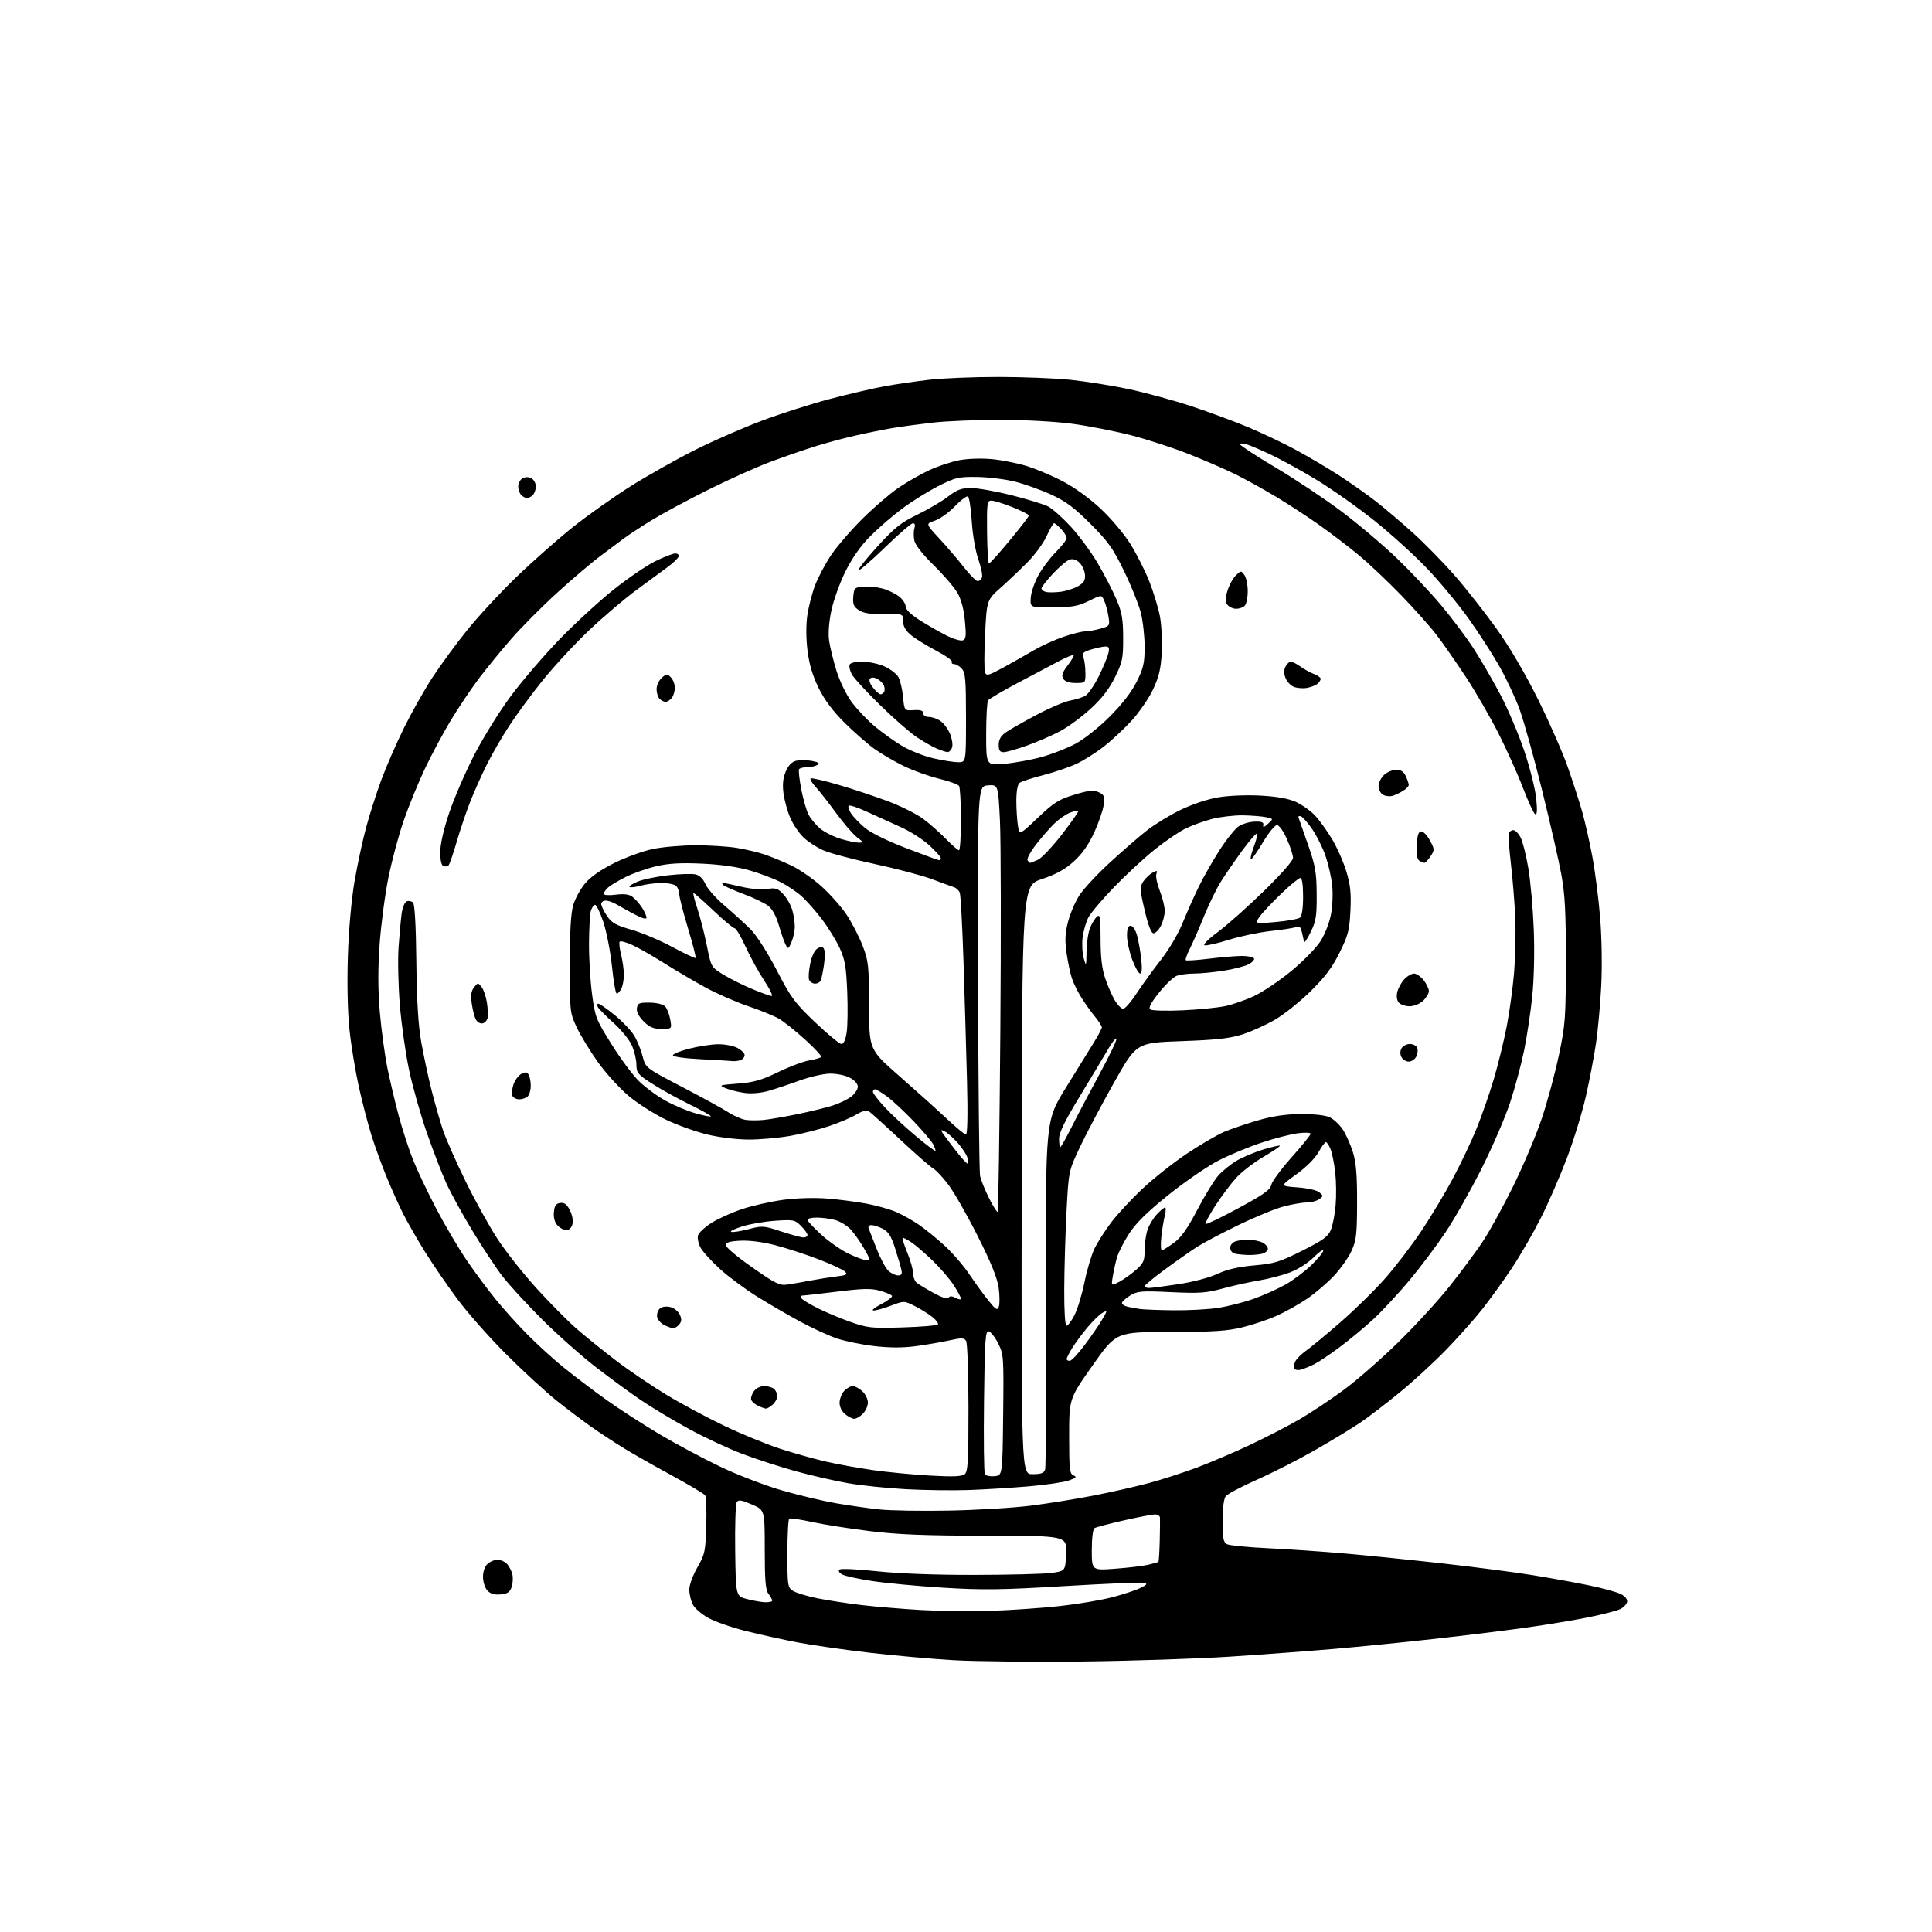 <?xml version="1.0" encoding="UTF-8" standalone="no"?>
<svg 
  version="1.1" 
  xmlns="http://www.w3.org/2000/svg" 
  xmlns:xlink="http://www.w3.org/1999/xlink" 
  xmlns:svg="http://www.w3.org/2000/svg"
  xmlns:rdf="http://www.w3.org/1999/02/22-rdf-syntax-ns#"
  xmlns:cc="http://creativecommons.org/ns#"
  xmlns:dc="http://purl.org/dc/elements/1.1/"
  viewBox="0 0 768 768"
  width="768"
  height="768"
>
<style>svg {background-color: white; }</style>"
<path stroke="none" fill="black" fill-rule="evenodd" d="M430.00,660.47C410.48,660.68 387.52,660.45 379.00,659.95C370.48,659.46 355.40,658.11 345.50,656.96C335.60,655.81 322.77,653.97 317.00,652.87C311.23,651.77 302.00,649.74 296.50,648.36C291.00,646.98 284.33,644.66 281.67,643.22C279.02,641.78 276.20,639.36 275.42,637.85C274.64,636.34 274.00,633.65 274.00,631.88C274.00,630.08 275.42,626.19 277.21,623.08C280.20,617.88 280.44,616.75 280.75,606.50C280.93,600.45 280.73,595.00 280.29,594.39C279.86,593.78 273.91,590.24 267.07,586.52C260.23,582.80 251.68,577.95 248.07,575.74C244.46,573.53 238.57,569.67 235.00,567.16C231.43,564.64 225.12,559.88 221.00,556.57C216.88,553.26 208.05,545.14 201.40,538.52C194.74,531.91 185.90,521.91 181.75,516.31C177.59,510.70 171.72,502.13 168.70,497.24C165.69,492.36 161.87,485.70 160.23,482.43C158.58,479.17 155.66,472.68 153.74,468.00C151.81,463.32 149.10,455.90 147.72,451.50C146.33,447.10 144.05,438.32 142.64,432.00C141.24,425.68 139.55,415.36 138.90,409.08C138.18,402.11 137.95,390.79 138.29,380.08C138.63,369.57 139.69,357.67 140.91,350.50C142.04,343.90 144.11,334.23 145.52,329.00C146.92,323.77 149.66,315.23 151.59,310.00C153.53,304.77 157.55,295.55 160.52,289.50C163.50,283.45 168.56,274.45 171.78,269.50C175.00,264.55 181.25,256.00 185.69,250.50C190.12,245.00 198.87,235.55 205.14,229.50C211.40,223.45 221.47,214.54 227.51,209.70C233.56,204.86 244.13,197.39 251.00,193.08C257.88,188.78 269.35,182.33 276.50,178.75C283.65,175.17 295.57,169.97 303.00,167.19C310.43,164.40 322.57,160.53 330.00,158.58C337.43,156.63 347.10,154.38 351.50,153.57C355.90,152.77 363.97,151.59 369.44,150.96C374.91,150.33 387.28,149.83 396.94,149.84C406.60,149.84 419.45,150.36 425.50,150.98C431.55,151.61 441.90,153.25 448.50,154.64C455.10,156.04 466.35,159.10 473.50,161.45C480.65,163.81 491.00,167.64 496.50,169.96C502.00,172.28 510.32,176.25 515.00,178.77C519.67,181.28 527.33,185.80 532.00,188.80C536.67,191.80 543.42,196.55 547.00,199.35C550.58,202.15 557.19,207.78 561.71,211.85C566.22,215.92 573.65,223.51 578.21,228.71C582.77,233.92 590.25,243.42 594.84,249.84C600.06,257.13 606.26,267.68 611.38,278.00C615.89,287.07 621.23,299.23 623.24,305.00C625.25,310.77 627.80,318.65 628.89,322.50C629.99,326.35 631.80,334.29 632.91,340.15C634.03,346.01 635.45,357.03 636.07,364.65C636.73,372.76 636.91,384.09 636.51,392.00C636.13,399.43 635.19,409.69 634.42,414.81C633.66,419.93 631.87,429.30 630.45,435.62C629.03,441.95 625.63,453.06 622.89,460.31C620.14,467.56 615.42,478.41 612.38,484.41C609.34,490.41 604.15,499.37 600.84,504.32C597.54,509.27 592.31,516.51 589.23,520.41C586.15,524.31 579.77,531.49 575.06,536.36C570.35,541.24 562.00,548.93 556.50,553.44C551.00,557.96 543.80,563.47 540.50,565.68C537.20,567.89 529.22,572.73 522.76,576.43C516.31,580.13 505.96,585.40 499.76,588.15C493.57,590.90 487.94,593.88 487.25,594.77C486.48,595.76 486.00,599.56 486.00,604.66C486.00,611.52 486.30,613.08 487.75,613.84C488.71,614.34 496.02,615.06 504.00,615.44C511.98,615.81 525.92,616.77 535.00,617.57C544.08,618.37 561.61,620.16 573.97,621.55C586.33,622.94 602.08,624.99 608.97,626.10C615.86,627.21 626.00,629.04 631.50,630.17C637.00,631.29 642.77,632.87 644.31,633.67C646.04,634.56 647.00,635.77 646.80,636.80C646.62,637.73 645.36,639.02 643.99,639.67C642.62,640.33 637.00,641.77 631.50,642.89C626.00,644.00 614.98,645.83 607.00,646.95C599.02,648.08 582.60,650.10 570.50,651.45C558.40,652.80 540.40,654.60 530.50,655.45C520.60,656.30 501.93,657.69 489.00,658.54C476.07,659.38 449.52,660.25 430.00,660.47zM394.00,640.32C401.98,640.07 414.35,639.21 421.50,638.41C428.65,637.62 438.10,636.01 442.50,634.84C446.90,633.67 451.85,632.01 453.50,631.16C456.14,629.79 456.26,629.55 454.50,629.17C453.40,628.94 439.23,629.54 423.00,630.51C398.06,632.01 390.64,632.10 375.00,631.14C364.82,630.51 352.07,629.31 346.66,628.48C341.24,627.65 335.91,626.48 334.80,625.89C333.66,625.28 333.16,624.44 333.65,623.95C334.14,623.46 340.61,623.74 348.51,624.59C357.30,625.53 371.80,626.08 387.50,626.05C401.25,626.03 414.98,625.67 418.00,625.26C423.50,624.50 423.50,624.50 423.79,617.50C424.08,610.50 424.08,610.50 392.29,610.47C368.02,610.45 357.06,610.02 345.94,608.66C337.94,607.68 327.59,606.05 322.94,605.04C318.30,604.03 314.16,603.41 313.75,603.66C313.34,603.91 313.00,610.16 313.00,617.54C313.00,630.35 313.10,631.02 315.25,632.40C316.49,633.20 320.88,634.53 325.00,635.36C329.12,636.18 337.00,637.39 342.50,638.04C348.00,638.68 358.57,639.57 366.00,640.00C373.43,640.43 386.02,640.58 394.00,640.32zM304.25,636.92C305.76,636.96 306.99,636.66 306.97,636.25C306.95,635.84 306.28,634.63 305.47,633.56C304.32,632.04 304.00,628.18 304.00,615.93C304.00,600.25 304.00,600.25 298.86,598.04C294.70,596.24 293.56,596.08 292.87,597.16C292.39,597.90 292.12,606.60 292.25,616.50C292.50,634.50 292.50,634.50 297.00,635.67C299.48,636.31 302.74,636.88 304.25,636.92zM198.93,633.80C196.47,634.01 194.88,633.53 193.70,632.22C192.76,631.19 192.00,628.76 192.00,626.83C192.00,624.69 192.72,622.66 193.83,621.65C194.83,620.74 196.60,620.00 197.76,620.00C198.91,620.00 200.56,620.71 201.43,621.57C202.29,622.43 203.29,624.30 203.64,625.71C204.00,627.12 203.88,629.46 203.38,630.89C202.66,632.94 201.71,633.56 198.93,633.80zM443.25,623.59C448.34,623.22 454.22,622.52 456.33,622.04C458.44,621.57 460.31,621.02 460.49,620.84C460.67,620.65 460.90,616.90 461.01,612.50C461.12,608.10 461.16,603.94 461.10,603.25C461.05,602.56 460.16,602.00 459.13,602.00C458.10,602.00 452.52,603.07 446.73,604.38C440.94,605.69 435.70,607.07 435.10,607.44C434.45,607.84 434.00,611.41 434.00,616.20C434.00,624.27 434.00,624.27 443.25,623.59zM377.50,600.48C388.50,600.26 403.09,599.38 409.91,598.51C416.74,597.64 427.99,595.83 434.91,594.47C441.84,593.12 451.65,590.89 456.72,589.53C461.79,588.17 470.34,585.41 475.72,583.40C481.10,581.39 490.66,577.31 496.97,574.33C503.29,571.36 512.06,566.83 516.47,564.27C520.89,561.71 528.77,556.47 534.00,552.64C539.23,548.80 549.04,540.23 555.82,533.59C562.60,526.96 571.77,516.95 576.20,511.36C580.63,505.78 586.49,497.90 589.21,493.85C591.93,489.81 597.48,479.75 601.53,471.50C605.59,463.25 610.71,451.10 612.92,444.50C615.12,437.90 618.16,426.65 619.67,419.50C622.24,407.37 622.42,404.86 622.45,382.00C622.47,362.42 622.10,355.49 620.63,347.50C619.62,342.00 616.16,326.89 612.95,313.93C609.74,300.96 605.73,286.58 604.05,281.97C602.36,277.35 598.72,269.60 595.95,264.73C593.19,259.86 587.68,251.34 583.71,245.79C579.75,240.25 572.49,231.47 567.58,226.28C562.68,221.10 553.23,212.49 546.58,207.16C539.94,201.83 529.44,194.42 523.26,190.69C517.08,186.96 508.75,182.39 504.76,180.54C500.77,178.68 496.49,176.87 495.25,176.51C494.01,176.16 493.00,176.23 493.00,176.68C493.00,177.13 499.41,181.31 507.25,185.97C515.09,190.62 526.86,198.47 533.41,203.40C539.96,208.32 549.80,216.66 555.28,221.91C560.76,227.17 568.64,235.53 572.80,240.49C576.96,245.44 582.71,253.10 585.58,257.50C588.45,261.90 593.30,270.23 596.35,276.00C599.41,281.77 603.74,292.00 605.99,298.71C608.23,305.43 610.35,313.94 610.69,317.62C611.13,322.33 611.00,324.12 610.23,323.64C609.63,323.27 607.47,318.59 605.42,313.24C603.38,307.88 599.01,298.16 595.72,291.64C592.42,285.12 586.58,274.99 582.72,269.14C578.87,263.29 573.66,255.80 571.14,252.50C568.62,249.20 562.27,242.06 557.03,236.64C551.79,231.21 544.12,223.98 540.00,220.56C535.88,217.15 528.67,211.67 524.00,208.38C519.33,205.09 511.68,200.11 507.00,197.32C502.32,194.52 495.35,190.66 491.50,188.74C487.65,186.82 479.32,183.19 473.00,180.67C466.68,178.15 456.20,174.72 449.72,173.05C443.25,171.39 432.67,169.32 426.22,168.46C419.52,167.57 407.22,166.90 397.50,166.90C388.15,166.90 376.23,167.39 371.00,167.98C365.77,168.57 358.57,169.54 355.00,170.13C351.43,170.73 344.68,172.09 340.00,173.15C335.32,174.21 328.01,176.18 323.75,177.53C319.49,178.87 311.61,181.60 306.25,183.59C300.89,185.59 289.75,190.59 281.50,194.70C273.25,198.82 263.12,204.27 259.00,206.81C254.88,209.34 249.93,212.60 248.00,214.03C246.07,215.47 241.83,218.64 238.57,221.07C235.30,223.51 227.72,229.96 221.72,235.40C215.72,240.85 207.47,249.12 203.39,253.79C199.31,258.46 193.43,265.65 190.33,269.77C187.22,273.90 182.21,281.37 179.18,286.38C176.16,291.40 171.55,300.00 168.94,305.50C166.33,311.00 162.56,320.20 160.57,325.94C158.57,331.68 155.80,341.96 154.42,348.79C153.04,355.61 151.46,367.56 150.91,375.34C150.21,385.20 150.23,393.40 150.99,402.34C151.59,409.40 152.97,419.52 154.06,424.84C155.15,430.15 157.19,438.74 158.60,443.92C160.00,449.10 162.50,456.75 164.14,460.92C165.79,465.09 169.97,473.90 173.43,480.50C176.89,487.10 182.34,496.32 185.53,501.00C188.72,505.68 193.90,512.66 197.05,516.52C200.19,520.39 205.89,526.72 209.73,530.58C213.56,534.45 220.02,540.32 224.10,543.63C228.17,546.94 235.78,552.70 241.00,556.43C246.22,560.17 255.78,566.35 262.23,570.17C268.68,573.99 279.53,579.78 286.35,583.04C293.16,586.30 304.17,590.53 310.80,592.44C317.44,594.35 327.06,596.65 332.18,597.54C337.31,598.43 345.10,599.55 349.50,600.02C353.90,600.49 366.50,600.70 377.50,600.48zM385.00,592.31C378.68,592.53 367.43,592.38 360.00,591.97C352.57,591.57 342.23,590.49 337.00,589.57C331.77,588.65 322.55,586.54 316.50,584.88C310.45,583.22 300.88,580.11 295.22,577.99C289.57,575.86 279.90,571.34 273.72,567.95C267.55,564.57 259.12,559.52 255.00,556.73C250.88,553.95 242.81,548.06 237.07,543.63C231.34,539.21 221.65,530.62 215.55,524.55C209.45,518.47 202.32,510.70 199.69,507.28C197.07,503.86 191.72,495.76 187.81,489.28C183.89,482.80 179.24,474.34 177.47,470.47C175.70,466.60 172.19,457.52 169.68,450.30C167.16,443.07 163.97,431.78 162.59,425.21C161.20,418.64 159.56,407.02 158.94,399.38C158.32,391.75 158.10,381.45 158.44,376.50C158.79,371.55 159.34,365.55 159.66,363.17C159.99,360.77 160.89,358.59 161.69,358.29C162.49,357.98 163.61,358.21 164.20,358.80C164.87,359.47 165.35,368.09 165.50,382.18C165.67,397.52 166.26,407.47 167.41,414.00C168.32,419.23 170.16,427.83 171.49,433.13C172.83,438.42 174.88,445.62 176.05,449.13C177.22,452.63 181.27,461.80 185.04,469.50C188.81,477.20 194.54,487.55 197.77,492.50C201.00,497.45 207.92,506.23 213.16,512.00C218.39,517.77 225.56,525.02 229.09,528.10C232.61,531.18 239.73,536.93 244.89,540.87C250.06,544.82 259.19,551.00 265.18,554.61C271.17,558.22 281.57,563.78 288.29,566.97C295.00,570.15 304.77,574.15 310.00,575.86C315.23,577.56 323.32,579.84 328.00,580.93C332.68,582.01 341.23,583.57 347.00,584.39C352.77,585.21 363.01,586.19 369.74,586.57C378.92,587.08 382.36,586.94 383.49,586.01C384.76,584.95 385.00,580.81 384.98,559.63C384.98,545.81 384.55,533.84 384.04,533.03C383.24,531.77 382.29,531.75 377.31,532.85C374.11,533.55 368.12,534.58 364.00,535.13C358.88,535.82 353.63,535.81 347.45,535.08C342.47,534.50 335.75,533.12 332.51,532.00C329.27,530.89 322.82,527.92 318.16,525.40C313.51,522.89 305.83,518.43 301.10,515.50C296.37,512.57 289.67,507.60 286.22,504.47C282.76,501.34 279.25,497.45 278.42,495.84C277.58,494.22 277.16,492.06 277.49,491.03C277.82,490.00 280.20,487.80 282.79,486.14C285.38,484.49 290.88,482.01 295.00,480.63C299.12,479.26 306.53,477.60 311.45,476.94C316.81,476.24 323.84,476.04 328.95,476.45C333.65,476.83 340.76,477.76 344.74,478.52C348.73,479.28 354.00,480.79 356.46,481.88C358.92,482.97 362.92,485.23 365.35,486.90C367.78,488.57 372.34,492.28 375.47,495.14C378.60,498.01 382.99,503.08 385.23,506.42C387.47,509.77 390.89,514.47 392.83,516.89C395.90,520.70 396.45,521.03 397.05,519.39C397.43,518.35 397.40,515.01 396.99,511.97C396.46,508.09 393.98,501.96 388.71,491.47C384.57,483.24 379.32,474.03 377.05,471.01C374.77,467.99 372.03,465.05 370.94,464.47C369.85,463.89 363.91,458.68 357.73,452.90C351.55,447.12 345.93,442.04 345.23,441.62C344.51,441.19 342.51,441.76 340.56,442.96C338.69,444.12 333.86,446.19 329.83,447.56C325.80,448.94 318.73,450.72 314.12,451.53C309.51,452.34 302.08,453.00 297.62,452.99C292.98,452.99 285.94,452.13 281.19,450.99C276.63,449.90 269.20,447.24 264.69,445.07C260.19,442.91 253.57,438.71 250.00,435.73C246.43,432.76 240.92,426.73 237.77,422.33C234.62,417.93 230.80,411.67 229.27,408.42C226.55,402.60 226.50,402.17 226.50,383.50C226.50,370.38 226.92,363.04 227.87,359.79C228.62,357.20 230.79,353.27 232.68,351.06C234.90,348.47 239.04,345.60 244.31,343.00C248.82,340.78 255.65,338.30 259.50,337.50C263.35,336.69 271.00,336.03 276.50,336.02C282.00,336.02 289.34,336.48 292.81,337.04C296.27,337.60 301.22,338.77 303.81,339.63C306.39,340.49 311.20,342.47 314.51,344.03C317.81,345.59 323.28,349.37 326.65,352.43C330.03,355.48 334.51,360.56 336.61,363.72C338.70,366.88 341.54,372.40 342.92,375.98C345.23,382.01 345.42,383.81 345.46,399.87C345.50,417.24 345.50,417.24 357.50,427.75C364.10,433.54 372.55,441.13 376.27,444.63C379.99,448.14 383.47,451.00 383.99,451.00C384.58,451.00 384.74,442.93 384.40,429.75C384.10,418.06 383.48,396.80 383.02,382.50C382.55,368.20 381.88,355.76 381.52,354.85C381.16,353.94 380.11,352.96 379.18,352.66C378.26,352.37 374.35,350.94 370.50,349.49C366.65,348.04 356.43,345.33 347.78,343.48C339.13,341.63 329.91,339.17 327.28,338.01C324.65,336.85 321.07,334.51 319.32,332.82C317.57,331.12 315.23,327.64 314.13,325.08C313.03,322.51 311.83,318.17 311.46,315.42C310.99,311.90 311.25,309.33 312.33,306.75C313.36,304.29 314.72,302.86 316.44,302.43C317.86,302.07 320.67,302.09 322.69,302.47C325.41,302.98 325.99,303.39 324.93,304.06C324.14,304.56 322.29,304.98 320.81,304.98C319.33,304.99 317.90,305.35 317.63,305.78C317.37,306.21 317.76,309.78 318.51,313.71C319.26,317.64 320.56,322.18 321.40,323.81C322.24,325.43 324.32,327.93 326.01,329.36C327.71,330.78 331.41,332.64 334.23,333.48C337.05,334.31 340.29,334.99 341.43,334.97C343.30,334.94 343.23,334.73 340.70,332.85C339.16,331.70 335.39,327.33 332.32,323.13C329.25,318.93 325.59,314.27 324.19,312.76C322.79,311.25 321.91,309.76 322.22,309.44C322.54,309.13 327.68,310.31 333.65,312.08C339.62,313.84 348.50,316.81 353.40,318.67C358.29,320.53 364.37,323.58 366.90,325.45C369.43,327.32 373.51,330.91 375.96,333.43C378.41,335.94 380.77,338.00 381.21,338.00C381.64,338.00 381.99,332.49 381.98,325.75C381.98,319.01 381.64,313.01 381.23,312.40C380.83,311.80 377.23,310.51 373.24,309.54C369.25,308.57 362.95,306.31 359.24,304.50C355.53,302.70 350.25,299.60 347.50,297.62C344.75,295.64 339.43,290.97 335.69,287.26C331.08,282.68 327.76,278.24 325.43,273.50C323.03,268.63 321.69,264.12 321.01,258.67C320.41,253.90 320.38,248.44 320.92,244.67C321.41,241.28 322.78,235.92 323.97,232.76C325.16,229.61 328.01,224.21 330.31,220.76C332.60,217.32 338.22,210.79 342.79,206.25C347.36,201.72 353.81,196.17 357.12,193.92C360.43,191.67 365.94,188.52 369.36,186.92C372.78,185.32 378.22,183.52 381.47,182.92C384.89,182.29 390.32,182.13 394.43,182.53C398.32,182.92 404.43,184.13 408.00,185.22C411.57,186.31 418.01,189.01 422.29,191.23C427.03,193.69 432.99,197.98 437.52,202.21C441.69,206.10 446.91,212.31 449.41,216.33C451.85,220.27 455.20,226.90 456.84,231.05C458.48,235.20 460.37,241.38 461.04,244.78C461.71,248.18 462.06,254.70 461.82,259.28C461.47,265.84 460.74,268.96 458.35,274.07C456.68,277.63 452.78,283.28 449.68,286.64C446.57,289.99 441.60,294.61 438.63,296.90C435.65,299.20 430.94,302.18 428.15,303.52C425.36,304.86 419.35,306.92 414.79,308.10C410.23,309.27 405.94,310.68 405.25,311.24C404.49,311.85 404.00,314.66 404.01,318.37C404.02,321.74 404.30,326.19 404.64,328.25C405.26,332.00 405.26,332.00 412.59,325.04C418.95,319.01 420.86,317.79 427.04,315.92C432.86,314.15 434.63,313.97 436.71,314.91C438.96,315.94 439.19,316.52 438.73,319.99C438.44,322.14 436.73,327.10 434.92,331.02C432.67,335.91 430.12,339.50 426.79,342.50C423.29,345.65 419.78,347.57 414.12,349.46C406.29,352.07 406.29,352.07 406.14,469.03C405.99,586.00 405.99,586.00 410.43,586.00C413.85,586.00 415.00,585.58 415.45,584.17C415.77,583.16 415.93,551.55 415.81,513.92C415.60,445.50 415.60,445.50 423.63,432.50C428.04,425.35 433.08,417.20 434.83,414.39C436.57,411.58 438.00,408.87 438.00,408.37C438.00,407.87 436.72,405.89 435.15,403.98C433.59,402.07 431.19,398.70 429.82,396.50C428.45,394.30 426.79,390.93 426.13,389.00C425.47,387.07 424.50,382.52 423.98,378.88C423.25,373.74 423.39,370.94 424.57,366.39C425.41,363.16 427.42,358.46 429.04,355.94C430.66,353.41 436.10,347.56 441.14,342.93C446.18,338.29 452.82,332.53 455.90,330.12C458.98,327.71 464.99,324.03 469.27,321.96C473.82,319.74 480.02,317.67 484.26,316.96C488.47,316.25 495.51,315.96 501.12,316.27C507.62,316.62 512.18,317.44 515.13,318.77C517.53,319.86 520.93,322.27 522.69,324.12C524.44,325.98 527.49,330.20 529.48,333.50C531.46,336.80 534.02,342.57 535.16,346.32C536.80,351.71 537.15,355.00 536.82,361.98C536.44,369.77 535.93,371.75 532.52,378.66C529.61,384.55 526.75,388.36 521.02,394.00C516.82,398.12 510.49,403.20 506.94,405.28C503.40,407.35 497.57,410.00 494.00,411.15C488.86,412.80 483.77,413.37 469.62,413.87C451.74,414.50 451.74,414.50 442.75,430.50C437.81,439.30 431.74,450.77 429.28,456.00C424.79,465.50 424.79,465.50 423.94,482.00C423.48,491.07 423.07,504.91 423.05,512.75C423.02,521.42 423.38,527.00 423.98,527.00C424.52,527.00 425.94,525.09 427.14,522.75C428.34,520.41 430.12,514.53 431.10,509.69C432.08,504.84 433.86,498.85 435.06,496.38C436.25,493.91 439.21,489.25 441.64,486.03C444.06,482.80 449.67,476.75 454.11,472.58C458.55,468.41 466.52,462.10 471.84,458.56C477.15,455.03 483.75,451.17 486.50,449.99C489.25,448.82 495.32,446.74 500.00,445.38C506.03,443.63 511.02,442.90 517.17,442.86C522.47,442.83 526.93,443.34 528.63,444.16C530.17,444.90 532.47,447.05 533.74,448.94C535.01,450.83 536.83,454.88 537.78,457.94C539.08,462.15 539.49,467.01 539.46,478.00C539.43,490.74 539.16,493.08 537.25,497.26C536.05,499.88 532.91,504.32 530.28,507.14C527.65,509.95 522.86,514.05 519.64,516.24C516.41,518.43 511.01,521.47 507.64,522.99C504.26,524.51 498.12,526.59 494.00,527.60C487.91,529.10 482.48,529.46 465.09,529.48C443.68,529.50 443.68,529.50 434.34,542.76C425.00,556.01 425.00,556.01 425.00,570.90C425.00,584.14 425.19,585.87 426.75,586.50C428.15,587.07 427.79,587.47 424.91,588.50C422.93,589.21 415.73,590.26 408.91,590.85C402.08,591.43 391.32,592.09 385.00,592.31zM395.34,586.81C398.50,586.50 398.50,586.50 398.77,562.50C399.03,539.27 398.96,538.35 396.77,534.00C395.52,531.52 393.82,529.38 393.00,529.23C391.70,528.99 391.45,532.73 391.16,556.93C390.98,572.32 391.13,585.41 391.51,586.01C391.88,586.62 393.61,586.97 395.34,586.81zM339.61,564.00C338.85,564.00 337.22,563.19 335.99,562.19C334.66,561.12 333.75,559.27 333.75,557.66C333.75,556.16 334.55,554.05 335.53,552.97C336.51,551.89 338.06,551.00 338.97,551.00C339.88,551.00 341.61,551.92 342.81,553.04C344.02,554.16 345.00,556.19 345.00,557.54C345.00,558.89 344.10,560.90 343.00,562.00C341.90,563.10 340.37,564.00 339.61,564.00zM304.42,559.93C303.91,559.90 302.51,559.39 301.31,558.81C300.10,558.22 298.90,557.18 298.63,556.49C298.37,555.80 298.82,554.28 299.63,553.11C300.53,551.84 302.20,551.00 303.86,551.00C305.37,551.00 307.14,551.54 307.80,552.20C308.46,552.86 309.00,554.14 309.00,555.05C309.00,555.95 308.18,557.43 307.17,558.35C306.17,559.26 304.93,559.97 304.42,559.93zM517.33,544.41C516.14,544.78 514.88,544.62 514.54,544.06C514.19,543.50 514.38,542.16 514.95,541.09C515.53,540.02 517.46,538.12 519.25,536.87C521.04,535.62 527.19,530.53 532.92,525.55C538.65,520.57 546.68,512.68 550.77,508.01C554.86,503.35 561.25,494.97 564.97,489.41C568.69,483.84 574.29,474.53 577.40,468.72C580.52,462.91 584.80,453.92 586.91,448.73C589.02,443.55 592.13,434.62 593.82,428.90C595.52,423.18 597.82,413.77 598.94,408.00C600.06,402.23 601.38,392.55 601.88,386.50C602.37,380.45 602.58,370.77 602.34,365.00C602.11,359.23 601.33,349.55 600.62,343.50C599.91,337.45 599.52,331.94 599.77,331.25C600.01,330.56 600.83,330.00 601.58,330.00C602.33,330.00 603.63,331.31 604.46,332.92C605.29,334.52 606.68,340.03 607.54,345.17C608.41,350.30 609.38,361.29 609.70,369.58C610.04,378.55 609.79,389.29 609.09,396.08C608.44,402.36 606.99,412.00 605.87,417.50C604.75,423.00 602.24,432.35 600.29,438.28C598.33,444.21 593.21,456.07 588.90,464.64C584.58,473.21 578.16,484.56 574.62,489.86C571.08,495.16 564.59,503.80 560.20,509.05C555.80,514.30 549.38,521.21 545.93,524.40C542.49,527.59 536.48,532.58 532.58,535.49C528.69,538.39 524.15,541.44 522.50,542.26C520.85,543.08 518.53,544.05 517.33,544.41zM425.25,540.95C425.94,540.93 428.59,538.12 431.15,534.70C433.71,531.29 436.83,526.75 438.08,524.62C440.28,520.86 440.29,520.78 438.29,521.84C437.16,522.45 434.44,525.10 432.24,527.72C430.05,530.35 427.30,534.08 426.13,536.00C424.96,537.92 424.01,539.84 424.00,540.25C424.00,540.66 424.56,540.98 425.25,540.95zM267.63,527.99C267.01,527.98 265.38,527.40 264.00,526.71C262.62,526.02 261.37,524.52 261.20,523.39C261.04,522.25 261.56,520.78 262.36,520.12C263.22,519.40 264.90,519.19 266.48,519.59C267.96,519.95 269.64,521.31 270.23,522.60C271.02,524.34 270.97,525.33 270.02,526.47C269.33,527.31 268.25,527.99 267.63,527.99zM358.79,527.67C366.10,527.44 372.40,526.93 372.79,526.54C373.18,526.14 372.21,524.79 370.63,523.53C369.05,522.27 365.88,520.29 363.57,519.14C359.38,517.05 359.38,517.05 354.18,519.02C351.32,520.11 348.20,520.98 347.24,520.95C346.28,520.93 347.65,519.79 350.29,518.42C352.92,517.05 354.84,515.55 354.56,515.10C354.28,514.65 352.13,513.74 349.77,513.08C346.33,512.11 343.03,512.18 332.83,513.44C325.87,514.30 319.66,515.00 319.03,515.00C318.40,515.00 318.17,515.46 318.51,516.02C318.86,516.58 321.79,518.38 325.01,520.01C328.24,521.64 334.17,524.12 338.19,525.53C344.95,527.89 346.50,528.06 358.79,527.67zM466.31,520.86C472.25,520.94 480.35,520.50 484.31,519.89C488.26,519.27 494.65,517.64 498.50,516.25C502.35,514.86 507.97,512.34 511.00,510.63C514.02,508.93 518.63,505.47 521.25,502.95C523.86,500.43 526.00,497.83 526.00,497.18C526.00,496.53 524.25,497.75 522.11,499.89C519.89,502.11 515.86,504.66 512.69,505.84C509.64,506.98 504.08,508.42 500.33,509.04C496.57,509.66 490.12,511.09 486.00,512.22C479.51,513.99 476.75,514.18 465.48,513.65C453.67,513.09 452.17,513.22 449.23,515.00C447.46,516.09 446.00,517.42 446.00,517.97C446.00,518.51 447.01,519.18 448.25,519.45C449.49,519.72 451.62,520.12 453.00,520.33C454.38,520.55 460.36,520.79 466.31,520.86zM377.10,515.84C377.54,515.12 378.41,515.15 379.87,515.93C381.04,516.56 382.00,516.69 382.00,516.23C382.00,515.77 380.72,513.39 379.16,510.95C377.60,508.50 373.82,504.09 370.78,501.15C367.73,498.20 363.95,494.95 362.37,493.90C360.79,492.86 359.21,492.01 358.86,492.01C358.51,492.00 359.29,494.59 360.59,497.75C361.89,500.91 362.96,504.68 362.98,506.13C362.99,507.57 363.62,509.27 364.38,509.90C365.13,510.53 368.16,512.36 371.10,513.96C374.49,515.82 376.69,516.51 377.10,515.84zM456.75,511.99C457.71,511.99 462.96,511.32 468.41,510.49C474.15,509.63 480.67,507.91 483.91,506.41C487.82,504.60 492.22,503.58 498.55,503.02C506.61,502.31 508.69,501.67 517.65,497.18C525.91,493.03 527.94,491.56 529.03,488.92C529.76,487.15 530.62,482.74 530.93,479.10C531.25,475.47 531.17,469.57 530.77,466.00C530.36,462.43 529.52,458.26 528.89,456.75C528.27,455.24 527.44,454.00 527.06,454.00C526.68,454.00 525.33,455.84 524.07,458.09C522.71,460.52 519.14,464.06 515.28,466.84C508.78,471.50 508.78,471.50 515.74,472.00C519.65,472.28 523.46,473.13 524.44,473.95C526.09,475.32 526.09,475.46 524.40,476.70C523.42,477.41 521.22,478.00 519.52,478.00C517.81,478.00 513.74,478.69 510.46,479.54C507.18,480.38 499.10,483.69 492.50,486.88C485.90,490.07 478.45,493.99 475.95,495.59C473.45,497.19 467.73,501.20 463.24,504.50C458.74,507.80 455.05,510.84 455.03,511.25C455.01,511.66 455.79,512.00 456.75,511.99zM313.00,510.64C314.93,510.36 318.98,509.66 322.00,509.08C325.02,508.50 329.70,507.76 332.38,507.43C336.52,506.93 337.06,506.63 335.88,505.47C335.12,504.72 330.41,502.52 325.42,500.60C320.42,498.68 312.69,496.16 308.23,495.00C303.21,493.70 297.90,493.01 294.31,493.20C290.00,493.42 288.50,493.88 288.50,494.97C288.50,495.78 293.23,499.75 299.00,503.79C308.31,510.31 309.90,511.09 313.00,510.64zM444.84,509.58C446.56,508.69 449.55,506.57 451.49,504.88C454.58,502.16 455.00,501.22 455.00,497.05C455.00,494.43 455.51,490.77 456.14,488.90C456.76,487.03 458.42,484.26 459.82,482.75C461.23,481.24 462.70,480.00 463.11,480.00C463.51,480.00 463.47,481.46 463.02,483.25C462.57,485.04 461.95,488.86 461.64,491.75C461.34,494.64 461.43,497.00 461.85,497.00C462.27,497.00 464.41,495.67 466.61,494.06C469.56,491.89 472.02,488.43 475.92,480.96C478.85,475.37 482.59,469.25 484.25,467.36C485.92,465.47 489.23,462.78 491.63,461.37C494.02,459.97 498.77,457.98 502.19,456.94C505.60,455.91 508.57,455.23 508.78,455.44C508.98,455.65 506.05,457.63 502.27,459.85C498.48,462.06 493.60,465.81 491.44,468.18C489.27,470.56 485.53,475.55 483.11,479.28C480.70,483.01 478.95,486.28 479.22,486.56C479.50,486.83 485.37,484.01 492.27,480.28C502.28,474.88 504.93,472.99 505.35,471.00C505.64,469.62 509.28,464.69 513.44,460.04C517.60,455.38 521.00,451.18 521.00,450.69C521.00,450.21 518.65,450.13 515.75,450.52C512.86,450.91 506.45,452.57 501.50,454.22C496.55,455.86 488.90,459.03 484.50,461.27C480.10,463.52 471.13,469.66 464.57,474.92C456.02,481.79 451.57,486.17 448.83,490.39C446.73,493.64 444.56,497.91 444.00,499.89C443.44,501.88 442.70,505.23 442.35,507.35C441.71,511.20 441.71,511.20 444.84,509.58zM357.02,507.00C358.36,507.00 358.69,506.43 358.31,504.75C358.04,503.51 356.92,499.68 355.82,496.23C354.28,491.38 353.17,489.62 350.96,488.48C349.39,487.67 347.35,487.00 346.44,487.00C345.52,487.00 345.01,487.55 345.28,488.25C345.55,488.94 347.01,492.65 348.51,496.50C350.02,500.35 352.14,504.29 353.24,505.25C354.33,506.21 356.03,507.00 357.02,507.00zM344.35,500.94C346.01,500.99 345.92,500.53 343.46,496.25C341.96,493.64 339.58,490.26 338.17,488.74C336.77,487.23 334.01,485.54 332.06,485.00C330.10,484.46 326.81,484.01 324.75,484.01C322.69,484.00 321.00,484.40 321.00,484.90C321.00,485.39 323.43,488.02 326.41,490.74C329.38,493.46 334.22,496.85 337.16,498.28C340.09,499.71 343.33,500.91 344.35,500.94zM496.00,498.87C494.07,498.81 491.71,498.56 490.75,498.31C489.79,498.06 489.00,497.02 489.00,495.99C489.00,494.95 489.98,493.82 491.25,493.42C492.49,493.02 494.97,492.75 496.76,492.82C498.55,492.89 500.91,493.42 502.01,494.01C503.10,494.59 504.00,495.68 504.00,496.42C504.00,497.16 502.99,498.04 501.75,498.37C500.51,498.70 497.93,498.93 496.00,498.87zM319.25,491.90C320.21,491.96 321.00,491.53 321.00,490.95C321.00,490.38 319.84,488.75 318.42,487.33C315.99,484.89 315.42,484.78 308.17,485.27C303.95,485.56 298.02,486.58 295.00,487.54C291.98,488.49 290.02,489.47 290.66,489.69C291.30,489.92 294.40,489.44 297.54,488.62C302.98,487.19 303.59,487.23 310.38,489.46C314.29,490.75 318.29,491.85 319.25,491.90zM225.14,489.00C224.13,489.00 222.53,488.14 221.58,487.09C220.48,485.88 219.98,483.98 220.18,481.84C220.42,479.29 221.02,478.43 222.69,478.19C224.30,477.96 225.32,478.71 226.52,481.05C227.47,482.88 227.91,485.23 227.56,486.61C227.20,488.04 226.23,489.00 225.14,489.00zM396.60,481.73C396.86,481.47 397.33,449.59 397.64,410.88C397.95,372.17 397.88,334.06 397.49,326.20C396.79,311.90 396.79,311.90 392.70,312.20C388.61,312.50 388.61,312.50 388.79,388.50C388.89,430.30 389.25,465.85 389.61,467.50C389.96,469.15 391.57,473.13 393.19,476.35C394.81,479.57 396.34,481.99 396.60,481.73zM384.75,462.59C384.99,462.35 384.88,461.19 384.50,460.01C384.13,458.83 382.45,456.31 380.77,454.40C379.10,452.49 376.83,450.45 375.74,449.86C374.16,449.02 373.92,449.08 374.55,450.15C374.99,450.89 377.37,454.09 379.83,457.26C382.30,460.43 384.51,462.83 384.75,462.59zM371.83,457.49C372.01,457.32 371.60,456.12 370.92,454.84C370.24,453.55 366.71,449.40 363.09,445.61C359.47,441.82 354.74,437.44 352.60,435.86C350.45,434.29 348.32,433.00 347.85,433.00C347.38,433.00 347.00,433.47 347.00,434.04C347.00,434.62 349.14,437.38 351.75,440.19C354.36,443.00 359.88,448.11 364.00,451.55C368.12,455.00 371.65,457.67 371.83,457.49zM421.49,456.00C421.76,456.00 423.84,452.29 426.12,447.75C428.39,443.21 433.38,433.75 437.20,426.72C441.02,419.69 443.99,413.48 443.81,412.92C443.62,412.37 442.09,414.30 440.39,417.21C438.70,420.12 433.65,428.54 429.16,435.92C423.27,445.61 421.00,450.27 421.00,452.67C421.00,454.50 421.22,456.00 421.49,456.00zM303.50,445.20C305.70,445.00 311.77,443.96 317.00,442.89C322.23,441.81 328.61,440.25 331.19,439.41C333.77,438.57 337.04,436.97 338.44,435.87C339.85,434.76 341.00,433.00 341.00,431.95C341.00,430.82 339.69,429.37 337.75,428.37C335.92,427.42 332.45,426.72 329.82,426.78C327.24,426.84 321.84,428.08 317.82,429.54C313.79,431.01 308.25,432.85 305.50,433.64C302.45,434.51 298.74,434.83 296.00,434.46C293.52,434.12 290.15,433.28 288.50,432.59C285.65,431.40 285.89,431.31 293.32,430.74C299.64,430.26 302.70,429.38 309.32,426.18C313.82,423.99 319.41,421.90 321.74,421.52C324.08,421.14 326.18,420.51 326.42,420.13C326.66,419.74 323.78,416.64 320.03,413.24C316.28,409.84 311.65,406.14 309.74,405.01C307.84,403.89 302.33,401.63 297.51,400.00C292.68,398.37 285.08,395.05 280.62,392.63C276.15,390.20 268.67,385.81 263.99,382.86C259.30,379.91 253.56,376.64 251.22,375.59C248.89,374.54 246.70,373.97 246.36,374.31C246.02,374.65 246.25,376.94 246.87,379.40C247.49,381.87 248.00,385.52 248.00,387.51C248.00,389.50 247.53,392.00 246.96,393.07C246.40,394.13 245.58,395.00 245.16,395.00C244.74,395.00 243.89,390.16 243.28,384.25C242.66,378.34 241.11,370.35 239.83,366.50C238.55,362.65 237.05,359.59 236.50,359.69C235.95,359.80 235.21,360.92 234.85,362.19C234.49,363.46 234.17,369.23 234.14,375.00C234.10,380.77 234.64,389.82 235.34,395.11C236.55,404.30 236.89,405.17 243.05,415.04C246.60,420.72 251.51,427.34 253.97,429.75C256.42,432.17 261.15,435.65 264.47,437.49C267.78,439.33 273.12,441.59 276.32,442.51C279.53,443.43 282.33,444.00 282.56,443.77C282.79,443.54 279.05,441.43 274.24,439.08C269.43,436.74 262.69,433.00 259.25,430.79C253.48,427.08 253.00,426.48 252.98,423.13C252.97,421.13 252.13,417.69 251.13,415.48C250.12,413.27 246.87,409.28 243.90,406.62C240.93,403.96 238.14,401.15 237.70,400.39C237.25,399.61 237.32,399.00 237.86,399.00C238.39,399.00 241.29,401.01 244.31,403.48C247.34,405.94 250.81,409.57 252.02,411.54C253.24,413.51 254.77,417.23 255.43,419.81C256.61,424.50 256.61,424.50 271.06,432.03C279.00,436.17 287.35,440.74 289.60,442.20C291.86,443.65 295.01,445.00 296.60,445.20C298.20,445.41 301.30,445.40 303.50,445.20zM206.41,437.00C205.20,437.00 203.96,436.34 203.65,435.53C203.34,434.72 203.56,432.68 204.15,431.01C204.73,429.33 206.12,427.47 207.23,426.88C208.77,426.05 209.46,426.12 210.11,427.15C210.58,427.89 210.98,429.87 210.98,431.55C210.99,433.23 210.46,435.14 209.80,435.80C209.14,436.46 207.61,437.00 206.41,437.00zM291.17,421.80C290.25,421.69 284.55,421.36 278.50,421.05C272.20,420.74 267.50,420.07 267.50,419.50C267.50,418.95 270.43,417.76 274.00,416.85C277.57,415.94 282.66,415.15 285.30,415.10C287.94,415.04 291.43,415.69 293.05,416.53C294.67,417.36 296.00,418.67 296.00,419.42C296.00,420.17 295.29,421.06 294.42,421.39C293.55,421.73 292.09,421.91 291.17,421.80zM560.00,422.00C558.94,422.00 557.64,421.20 557.12,420.22C556.52,419.10 556.52,417.82 557.13,416.72C557.67,415.78 559.15,415.00 560.44,415.00C561.73,415.00 563.06,415.71 563.39,416.57C563.72,417.44 563.53,419.01 562.96,420.07C562.39,421.13 561.06,422.00 560.00,422.00zM334.49,415.00C335.37,415.00 336.13,413.32 336.57,410.38C336.95,407.83 337.05,400.48 336.78,394.04C336.38,384.34 335.87,381.40 333.80,376.88C332.43,373.88 329.22,368.68 326.67,365.33C324.13,361.99 320.44,357.84 318.48,356.12C316.53,354.40 312.73,351.88 310.05,350.53C307.37,349.17 301.87,347.11 297.84,345.95C293.19,344.61 286.28,343.64 279.00,343.31C270.45,342.93 265.76,343.20 260.74,344.38C257.02,345.26 251.62,347.16 248.74,348.60C245.86,350.05 242.71,351.92 241.75,352.77C240.79,353.62 240.00,354.75 240.00,355.28C240.00,355.86 241.93,356.02 244.75,355.66C248.12,355.24 250.06,355.48 251.42,356.52C252.48,357.31 254.16,359.21 255.16,360.73C256.17,362.26 256.99,364.07 256.99,364.77C257.00,365.59 255.21,365.07 251.86,363.27C249.03,361.75 245.77,359.94 244.61,359.26C243.45,358.59 241.71,358.02 240.75,358.01C239.79,358.01 239.00,358.61 239.00,359.35C239.00,360.10 240.02,362.22 241.27,364.07C243.16,366.88 244.79,367.80 251.02,369.58C255.13,370.75 262.46,373.85 267.31,376.47C272.15,379.08 276.29,381.04 276.52,380.81C276.74,380.59 275.37,375.25 273.47,368.95C271.57,362.65 270.02,356.58 270.01,355.45C270.00,354.32 269.46,352.86 268.80,352.20C268.14,351.54 265.55,351.00 263.05,351.01C260.55,351.01 256.77,351.49 254.66,352.08C252.54,352.67 250.56,352.89 250.25,352.59C249.94,352.28 251.38,351.32 253.45,350.46C255.52,349.59 261.00,348.46 265.63,347.93C270.26,347.40 275.18,347.26 276.56,347.60C278.13,348.00 279.58,349.45 280.42,351.45C281.16,353.22 284.62,357.11 288.12,360.09C291.61,363.06 296.28,367.32 298.49,369.55C300.78,371.87 305.18,378.78 308.78,385.71C314.43,396.61 315.95,398.68 324.08,406.41C329.04,411.13 333.73,415.00 334.49,415.00zM262.97,409.00C259.72,409.00 258.21,408.36 255.85,406.01C253.91,404.06 252.97,402.22 253.18,400.76C253.46,398.76 254.06,398.51 258.28,398.56C261.06,398.60 263.62,399.23 264.41,400.06C265.16,400.85 266.06,403.19 266.43,405.25C267.09,409.00 267.09,409.00 262.97,409.00zM191.81,406.80C190.89,406.98 189.70,406.31 189.17,405.31C188.63,404.31 187.90,401.48 187.54,399.00C187.04,395.66 187.28,393.99 188.44,392.50C189.96,390.55 190.03,390.54 191.46,392.39C192.26,393.42 193.20,396.18 193.55,398.52C193.91,400.85 194.03,403.60 193.83,404.62C193.64,405.64 192.73,406.62 191.81,406.80zM470.00,401.62C476.32,401.34 483.98,400.58 487.00,399.95C490.02,399.31 495.25,397.50 498.60,395.91C501.96,394.33 508.54,389.89 513.23,386.05C517.92,382.21 523.16,376.87 524.88,374.19C526.67,371.39 528.48,366.78 529.10,363.40C529.71,360.16 529.91,354.92 529.55,351.77C529.20,348.62 528.02,343.44 526.93,340.27C525.84,337.10 523.50,332.37 521.73,329.76C519.96,327.16 517.89,324.79 517.14,324.50C516.33,324.19 515.97,324.48 516.26,325.24C516.52,325.93 518.23,330.77 520.04,336.00C522.88,344.19 523.35,346.88 523.40,355.50C523.46,364.13 523.14,366.18 521.05,370.45C519.72,373.17 518.53,374.97 518.40,374.45C518.28,373.93 517.89,372.22 517.55,370.66C517.06,368.47 516.52,367.98 515.21,368.52C514.27,368.90 509.75,369.62 505.16,370.10C500.58,370.59 493.07,372.16 488.47,373.60C483.87,375.03 479.53,376.01 478.82,375.77C478.10,375.53 480.40,373.23 484.01,370.57C487.58,367.95 495.79,360.66 502.25,354.37C509.29,347.52 514.00,342.16 514.00,341.00C514.00,339.93 512.90,336.57 511.56,333.53C510.15,330.34 508.47,328.00 507.60,328.00C506.77,328.00 504.21,331.16 501.91,335.03C499.61,338.90 497.50,341.84 497.22,341.56C496.94,341.27 497.50,338.98 498.46,336.46C499.42,333.94 499.97,331.64 499.68,331.35C499.39,331.06 496.73,334.12 493.78,338.16C490.83,342.20 487.01,347.75 485.29,350.50C483.57,353.25 480.51,359.55 478.50,364.50C476.49,369.45 473.95,375.24 472.87,377.37C471.79,379.50 471.12,381.45 471.37,381.71C471.63,381.96 475.81,381.68 480.67,381.09C485.53,380.49 491.39,380.00 493.69,380.00C496.00,380.00 498.15,380.43 498.47,380.96C498.80,381.48 497.81,382.56 496.28,383.35C494.75,384.13 490.26,385.28 486.31,385.89C482.35,386.50 477.09,387.00 474.62,387.00C472.15,387.00 469.04,387.41 467.71,387.92C466.38,388.43 463.22,391.45 460.69,394.64C457.38,398.81 456.43,400.68 457.29,401.28C457.96,401.75 463.68,401.90 470.00,401.62zM446.49,401.00C447.22,401.00 449.66,398.19 451.91,394.75C454.17,391.31 458.49,385.35 461.51,381.50C464.62,377.55 468.35,371.23 470.06,367.00C471.74,362.88 474.64,356.35 476.52,352.50C478.39,348.65 482.16,342.05 484.88,337.83C487.60,333.61 491.01,329.38 492.45,328.44C493.89,327.49 496.74,326.67 498.79,326.61C501.57,326.53 502.42,326.87 502.18,327.97C501.94,329.04 502.46,328.90 504.04,327.47C506.22,325.50 506.22,325.50 503.36,324.87C501.79,324.52 497.64,324.18 494.14,324.12C490.65,324.05 485.06,324.71 481.72,325.57C478.38,326.44 473.53,328.22 470.94,329.53C468.36,330.84 462.93,334.57 458.87,337.82C454.82,341.07 447.63,347.73 442.89,352.61C438.16,357.50 433.52,362.99 432.59,364.80C431.66,366.62 430.65,370.22 430.34,372.80C430.04,375.39 430.25,379.07 430.81,381.00C431.76,384.31 431.82,384.16 431.91,378.22C431.96,374.76 432.61,370.49 433.35,368.72C434.08,366.95 435.32,364.98 436.10,364.34C437.29,363.35 437.50,364.72 437.50,373.34C437.50,380.65 438.03,385.04 439.37,389.00C440.40,392.02 442.13,395.96 443.20,397.75C444.28,399.54 445.76,401.00 446.49,401.00zM560.31,400.00C558.62,400.00 556.69,399.33 556.01,398.51C555.26,397.60 555.04,395.95 555.46,394.26C555.84,392.74 557.09,390.49 558.25,389.25C559.40,388.01 561.14,387.00 562.10,387.00C563.07,387.00 564.79,388.19 565.93,389.63C567.07,391.08 568.00,393.03 568.00,393.96C568.00,394.89 566.96,396.63 565.69,397.83C564.35,399.08 562.08,400.00 560.31,400.00zM306.70,395.93C307.36,395.97 306.08,393.25 303.84,389.88C301.61,386.52 298.26,380.44 296.41,376.38C294.56,372.32 292.59,369.00 292.03,369.00C291.47,369.00 287.69,365.85 283.64,362.00C279.58,358.15 276.01,355.00 275.70,355.00C275.39,355.00 276.04,357.68 277.14,360.95C278.25,364.22 279.95,370.85 280.93,375.68C282.70,384.46 282.70,384.46 287.49,387.40C290.12,389.01 295.25,391.58 298.89,393.10C302.52,394.62 306.04,395.89 306.70,395.93zM324.00,391.00C323.02,391.00 321.95,390.31 321.63,389.47C321.30,388.62 321.52,385.69 322.10,382.95C322.77,379.84 323.89,377.59 325.10,376.95C326.59,376.15 327.17,376.27 327.63,377.47C327.95,378.32 327.91,381.10 327.53,383.64C327.15,386.18 326.60,388.87 326.31,389.63C326.02,390.38 324.98,391.00 324.00,391.00zM453.21,387.00C452.63,387.00 451.21,384.51 450.07,381.46C448.93,378.42 448.00,374.14 448.00,371.96C448.00,369.16 448.43,368.00 449.45,368.00C450.28,368.00 451.37,369.62 451.97,371.75C452.55,373.81 453.31,378.09 453.66,381.25C454.07,385.06 453.92,387.00 453.21,387.00zM314.63,374.50C313.42,377.33 313.29,377.39 312.30,375.50C311.72,374.40 310.51,370.94 309.61,367.82C308.59,364.26 307.03,361.38 305.45,360.14C304.05,359.04 299.67,356.92 295.70,355.44C291.74,353.95 288.07,352.34 287.55,351.87C286.95,351.32 286.95,351.01 287.55,351.01C288.07,351.02 291.34,351.70 294.81,352.52C298.42,353.37 302.78,353.74 305.00,353.38C308.36,352.85 309.21,353.13 311.43,355.52C312.83,357.03 314.43,359.90 314.98,361.89C315.54,363.87 315.97,366.85 315.95,368.50C315.93,370.15 315.33,372.85 314.63,374.50zM458.56,371.00C457.63,371.00 456.46,367.98 455.03,361.90C453.08,353.59 453.03,352.61 454.45,350.44C455.30,349.14 456.97,347.55 458.15,346.92C459.99,345.93 460.21,346.00 459.67,347.41C459.33,348.31 459.94,351.30 461.02,354.06C462.11,356.82 463.00,360.43 463.00,362.09C463.00,363.74 462.31,366.43 461.47,368.05C460.64,369.67 459.32,371.00 458.56,371.00zM507.10,366.51C511.72,366.11 516.06,365.32 516.75,364.77C517.55,364.12 518.00,361.07 518.00,356.38C518.00,351.73 517.60,349.00 516.91,349.00C516.32,349.00 512.89,351.81 509.31,355.25C505.73,358.69 501.87,362.79 500.74,364.37C498.70,367.24 498.70,367.24 507.10,366.51zM178.25,344.07C177.84,344.45 176.94,344.54 176.25,344.29C175.48,344.01 175.00,341.91 175.00,338.79C175.00,335.68 176.35,329.71 178.53,323.21C180.47,317.41 184.99,306.97 188.57,300.00C192.16,293.04 198.77,282.42 203.26,276.42C207.75,270.41 216.39,260.37 222.46,254.10C228.53,247.83 238.15,238.98 243.83,234.44C249.52,229.91 257.00,224.80 260.46,223.10C263.92,221.39 267.52,220.00 268.46,220.00C269.40,220.00 269.98,220.56 269.75,221.25C269.53,221.94 267.51,223.85 265.27,225.50C263.04,227.15 257.45,231.26 252.85,234.64C248.26,238.02 239.89,245.15 234.25,250.48C228.61,255.81 220.32,264.75 215.82,270.34C211.32,275.93 205.30,284.10 202.44,288.50C199.58,292.90 195.61,299.75 193.62,303.73C191.63,307.70 188.67,314.28 187.06,318.35C185.44,322.42 182.97,329.71 181.56,334.57C180.16,339.42 178.67,343.70 178.25,344.07zM409.51,343.00C409.73,343.00 411.12,342.45 412.60,341.77C414.08,341.10 418.38,336.54 422.17,331.64C425.96,326.74 428.88,322.55 428.67,322.34C428.45,322.12 426.98,322.43 425.39,323.03C423.80,323.63 421.01,325.56 419.19,327.31C417.36,329.07 414.06,332.84 411.85,335.70C409.64,338.57 408.12,341.38 408.47,341.95C408.83,342.53 409.30,343.00 409.51,343.00zM566.23,342.98C565.83,342.98 564.91,342.60 564.19,342.14C563.31,341.58 562.98,339.55 563.19,335.91C563.42,331.91 563.89,330.50 565.00,330.50C565.82,330.50 567.37,332.13 568.44,334.13C570.29,337.59 570.30,337.89 568.67,340.38C567.73,341.82 566.63,342.99 566.23,342.98zM373.25,341.93C373.66,341.97 374.00,341.61 374.00,341.13C374.00,340.65 371.94,338.36 369.43,336.04C366.92,333.72 361.85,330.49 358.18,328.84C354.51,327.20 348.47,324.46 344.77,322.75C341.07,321.03 337.74,319.92 337.38,320.28C337.02,320.64 337.45,322.04 338.33,323.39C339.22,324.73 341.69,327.30 343.83,329.10C346.15,331.05 352.71,334.28 360.11,337.12C366.92,339.73 372.84,341.90 373.25,341.93zM553.50,316.36C552.40,316.67 550.71,316.47 549.75,315.91C548.79,315.36 548.00,313.82 548.00,312.49C548.00,311.16 548.98,309.16 550.19,308.04C551.39,306.92 553.57,306.00 555.03,306.00C556.90,306.00 558.02,306.75 558.84,308.55C559.48,309.95 560.00,311.51 560.00,312.02C560.00,312.54 558.99,313.59 557.75,314.37C556.51,315.15 554.60,316.05 553.50,316.36zM399.38,303.61C403.44,303.24 410.08,302.02 414.12,300.90C418.17,299.78 424.18,297.43 427.48,295.68C430.91,293.86 436.73,289.25 441.08,284.91C446.03,279.97 449.79,275.10 451.84,271.00C454.56,265.57 455.00,263.61 455.00,257.05C455.00,252.85 454.31,246.74 453.47,243.46C452.62,240.18 449.64,232.78 446.83,227.00C442.49,218.05 440.52,215.28 433.49,208.24C427.02,201.77 423.64,199.25 417.87,196.61C413.82,194.75 407.35,192.44 403.50,191.47C399.65,190.50 392.86,189.66 388.41,189.60C380.94,189.51 379.77,189.79 372.91,193.27C368.84,195.34 362.35,199.39 358.51,202.27C354.66,205.14 348.93,210.12 345.77,213.33C341.98,217.16 338.65,221.94 335.99,227.33C333.78,231.82 331.28,238.82 330.44,242.88C329.49,247.51 329.17,251.98 329.61,254.86C329.99,257.39 331.30,262.70 332.52,266.67C333.75,270.65 336.41,276.16 338.45,278.93C340.49,281.71 344.51,285.99 347.38,288.44C350.26,290.90 355.22,294.48 358.40,296.40C361.58,298.31 367.27,300.58 371.04,301.44C374.81,302.30 379.27,303.00 380.95,303.00C384.00,303.00 384.00,303.00 384.00,285.33C384.00,270.29 383.75,267.39 382.35,265.83C381.43,264.82 380.06,264.00 379.29,264.00C378.51,264.00 378.13,263.60 378.43,263.12C378.73,262.63 375.84,260.59 372.02,258.58C368.19,256.57 363.70,253.78 362.03,252.37C359.93,250.61 359.00,248.93 359.00,246.91C359.00,243.99 359.00,243.99 351.49,244.11C346.01,244.19 343.29,243.77 341.43,242.55C339.34,241.18 338.94,240.22 339.19,237.19C339.48,233.73 339.73,233.48 343.18,233.19C345.21,233.03 348.64,233.36 350.80,233.95C352.97,234.53 355.92,235.94 357.37,237.08C358.82,238.21 360.00,240.00 360.00,241.04C360.00,242.25 362.00,244.21 365.47,246.44C368.47,248.36 373.24,251.10 376.07,252.53C378.89,253.97 381.89,254.87 382.73,254.55C384.00,254.06 384.14,252.73 383.56,246.73C383.09,241.92 382.07,238.16 380.50,235.50C379.21,233.30 374.99,228.42 371.13,224.65C366.90,220.52 363.87,216.67 363.48,214.93C363.14,213.34 363.14,211.13 363.49,210.02C363.90,208.75 363.68,208.00 362.91,208.00C362.24,208.00 357.23,212.32 351.79,217.61C346.34,222.89 341.62,226.96 341.31,226.64C340.99,226.32 344.38,222.06 348.84,217.18C355.61,209.76 358.19,207.70 364.54,204.64C368.72,202.63 374.20,199.41 376.72,197.49C380.46,194.63 382.15,194.00 386.04,194.00C388.65,194.00 395.94,195.30 402.23,196.89C408.52,198.48 415.02,200.48 416.66,201.33C418.30,202.17 422.32,205.74 425.57,209.25C428.83,212.76 433.67,219.32 436.32,223.83C438.98,228.33 442.34,234.83 443.80,238.26C445.99,243.43 446.45,246.04 446.47,253.52C446.50,261.73 446.20,263.14 443.22,269.21C440.90,273.91 438.02,277.64 433.48,281.79C429.94,285.04 424.44,289.07 421.27,290.74C418.10,292.42 412.21,294.96 408.19,296.39C404.17,297.83 400.01,299.00 398.94,299.00C397.46,299.00 397.00,298.30 397.00,296.07C397.00,294.01 397.82,292.55 399.75,291.18C401.26,290.11 406.77,286.96 412.00,284.19C417.23,281.41 423.30,278.83 425.50,278.46C427.70,278.08 430.42,277.20 431.54,276.50C432.67,275.80 435.01,272.36 436.76,268.86C438.50,265.36 440.22,261.26 440.57,259.75C441.09,257.56 440.86,257.00 439.47,257.00C438.52,257.00 435.99,257.52 433.85,258.16C430.52,259.16 430.07,259.62 430.71,261.41C431.11,262.56 431.46,265.30 431.47,267.50C431.50,271.49 431.49,271.50 427.61,271.50C425.07,271.50 423.35,270.92 422.67,269.84C421.86,268.55 422.25,267.37 424.41,264.52C425.95,262.51 427.00,260.67 426.76,260.43C426.52,260.18 423.88,261.26 420.91,262.83C417.93,264.39 410.55,268.30 404.50,271.51C398.45,274.72 393.17,277.83 392.77,278.43C392.36,279.02 392.02,285.07 392.02,291.89C392.00,304.28 392.00,304.28 399.38,303.61zM376.68,298.96C376.03,298.94 374.04,298.29 372.25,297.51C370.46,296.73 366.86,294.67 364.25,292.91C361.64,291.16 355.08,285.40 349.68,280.12C344.28,274.83 339.28,269.38 338.57,268.00C337.86,266.62 337.48,264.94 337.72,264.25C337.99,263.49 339.99,263.01 342.83,263.02C345.40,263.03 349.38,263.90 351.67,264.94C353.96,265.98 356.42,267.88 357.14,269.16C357.85,270.45 358.68,273.98 358.97,277.00C359.50,282.50 359.50,282.50 363.25,282.28C365.98,282.12 367.00,282.46 367.00,283.53C367.00,284.39 367.94,285.00 369.28,285.00C370.53,285.00 372.60,285.73 373.88,286.63C375.16,287.53 376.86,289.81 377.65,291.70C378.44,293.60 378.81,296.01 378.48,297.07C378.14,298.13 377.33,298.98 376.68,298.96zM264.58,279.00C263.93,279.00 262.86,278.46 262.20,277.80C261.54,277.14 261.00,275.41 261.00,273.95C261.00,272.50 261.91,270.48 263.03,269.47C264.89,267.79 265.20,267.77 266.66,269.23C267.53,270.10 268.25,271.99 268.25,273.41C268.25,274.83 267.69,276.67 267.00,277.50C266.32,278.32 265.23,279.00 264.58,279.00zM350.01,276.00C350.49,276.00 351.13,275.59 351.44,275.09C351.75,274.59 351.73,273.45 351.39,272.56C351.04,271.67 349.87,270.47 348.77,269.88C347.56,269.23 346.43,269.17 345.86,269.74C345.30,270.30 345.76,271.70 347.04,273.33C348.20,274.80 349.54,276.00 350.01,276.00zM519.40,273.47C517.81,273.73 515.48,273.52 514.24,273.00C512.99,272.48 511.53,270.89 510.99,269.46C510.33,267.73 510.34,266.23 511.04,264.93C511.60,263.87 512.55,263.00 513.13,263.00C513.71,263.00 515.44,263.89 516.97,264.98C518.49,266.06 520.92,267.40 522.37,267.95C523.82,268.50 525.00,269.36 525.00,269.85C525.00,270.35 524.39,271.26 523.65,271.87C522.91,272.49 521.00,273.20 519.40,273.47zM398.85,265.34C402.51,263.33 407.98,260.24 411.00,258.47C414.02,256.70 419.31,254.30 422.75,253.13C426.19,251.96 430.02,251.00 431.25,250.99C432.49,250.99 435.24,250.51 437.37,249.92C441.17,248.86 441.22,248.78 440.61,244.95C440.27,242.81 439.51,240.01 438.92,238.72C437.85,236.38 437.85,236.38 432.83,238.87C428.64,240.94 426.29,241.36 418.65,241.43C409.50,241.50 409.50,241.50 409.73,237.67C409.85,235.57 411.20,231.56 412.73,228.75C414.25,225.95 417.41,221.75 419.75,219.41C422.09,217.07 424.00,214.59 424.00,213.89C424.00,213.20 423.02,211.59 421.83,210.31C420.63,209.04 419.36,208.00 419.00,208.00C418.65,208.00 417.34,210.25 416.10,212.99C414.86,215.74 411.52,220.36 408.67,223.26C405.83,226.16 400.97,230.77 397.89,233.52C392.27,238.50 392.27,238.50 391.59,252.05C391.22,259.51 391.20,266.36 391.56,267.29C392.13,268.78 393.01,268.54 398.85,265.34zM491.42,242.00C490.22,242.00 488.67,241.31 487.97,240.47C486.96,239.25 486.95,238.11 487.91,234.91C488.57,232.70 490.06,229.94 491.21,228.79C493.23,226.77 493.35,226.76 494.65,228.54C495.39,229.55 496.00,232.46 496.00,234.99C496.00,237.53 495.46,240.14 494.80,240.80C494.14,241.46 492.62,242.00 491.42,242.00zM421.50,235.25C423.70,234.98 426.85,233.99 428.50,233.04C430.85,231.70 431.45,230.71 431.29,228.48C431.17,226.91 430.21,224.76 429.15,223.71C427.91,222.46 426.53,222.01 425.22,222.43C424.12,222.78 421.14,225.28 418.60,227.99C416.07,230.70 414.00,233.35 414.00,233.88C414.00,234.42 414.79,235.05 415.75,235.30C416.71,235.54 419.30,235.52 421.50,235.25zM388.63,231.00C389.27,231.00 390.04,230.34 390.35,229.53C390.66,228.72 390.00,225.46 388.89,222.28C387.74,219.00 386.62,212.49 386.29,207.22C385.96,202.11 385.29,197.68 384.78,197.36C384.27,197.05 381.92,198.81 379.56,201.27C377.20,203.74 373.62,206.30 371.61,206.97C367.94,208.17 367.94,208.17 373.38,214.05C376.37,217.28 380.77,222.41 383.15,225.46C385.53,228.51 387.99,231.00 388.63,231.00zM393.13,223.99C393.48,224.00 397.20,219.87 401.38,214.82C405.57,209.76 409.00,205.31 409.00,204.92C409.00,204.53 406.07,203.04 402.49,201.61C398.91,200.17 395.14,199.00 394.11,199.00C392.39,199.00 392.26,199.92 392.37,211.49C392.44,218.36 392.79,223.99 393.13,223.99zM209.50,198.00C208.90,198.00 207.86,197.46 207.20,196.80C206.54,196.14 206.00,194.59 206.00,193.35C206.00,192.11 206.78,190.67 207.72,190.13C208.82,189.52 210.10,189.52 211.22,190.12C212.20,190.64 213.00,192.09 213.00,193.34C213.00,194.58 212.46,196.14 211.80,196.80C211.14,197.46 210.10,198.00 209.50,198.00z" />

</svg>
